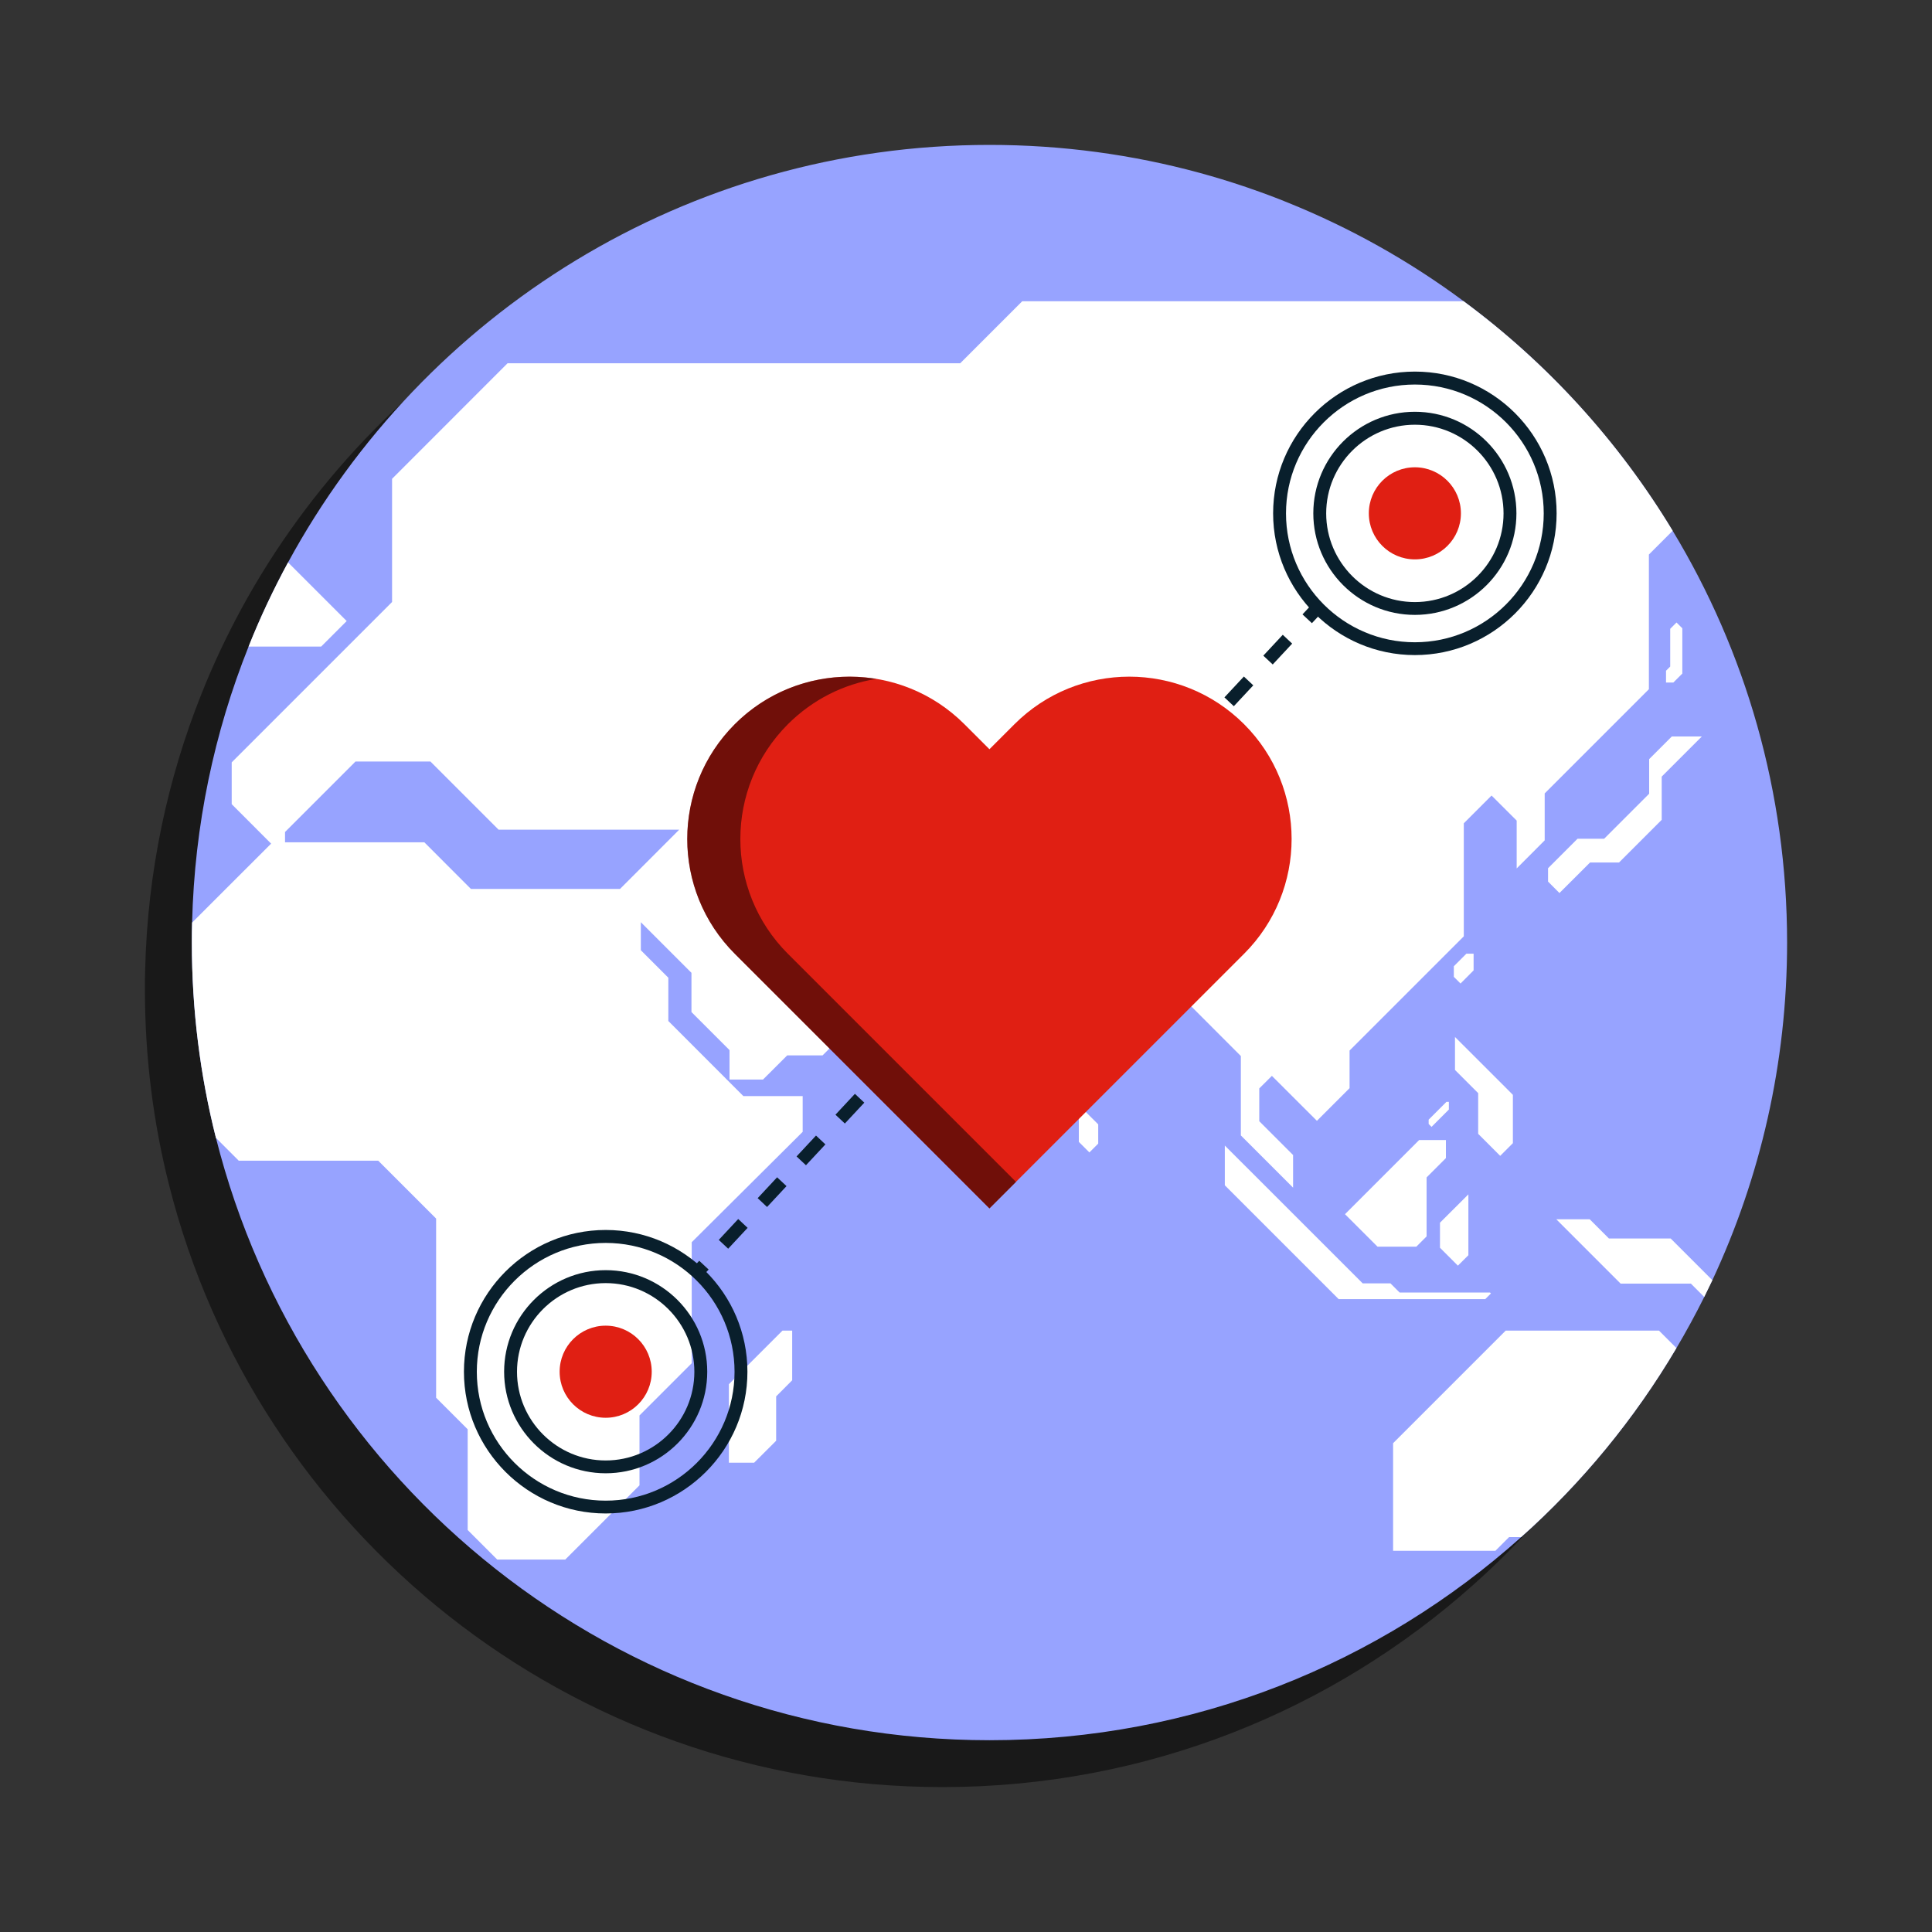 <?xml version="1.0" encoding="utf-8"?>
<svg xmlns="http://www.w3.org/2000/svg" id="pictograms" viewBox="0 0 300 300">
  <rect x="0" y="0" width="300" height="300" fill="#333333" stroke="none"/>
  <defs>
    <style>
      .cls-1 {
        fill: #97a3ff;
      }

      .cls-1, .cls-2, .cls-3, .cls-4, .cls-5, .cls-6 {
        stroke-width: 0px;
      }

      .cls-7 {
        opacity: .5;
      }

      .cls-3 {
        fill: #091f2c;
      }

      .cls-4 {
        fill: none;
      }

      .cls-5 {
        fill: #fff;
      }

      .cls-6 {
        fill: #e01f13;
      }
    </style>
  </defs>
  <g>
    <g>
      <g class="cls-7">
        <path class="cls-2" d="m270.21,153.64c0,18.74-4.17,36.52-11.61,52.44-.42.87-.84,1.74-1.26,2.6h0c-1.35,2.71-2.79,5.35-4.32,7.94-6.5,11-14.65,20.9-24.11,29.35-21.91,19.61-50.83,31.53-82.55,31.53-57.95,0-106.59-39.79-120.12-93.54-2.45-9.69-3.74-19.86-3.74-30.32,0-1.04,0-2.08.04-3.11.37-15.12,3.45-29.55,8.77-42.85,1.79-4.5,3.85-8.86,6.13-13.07C58.41,55.99,99.32,29.79,146.36,29.79c11.29,0,22.23,1.51,32.62,4.34,2.28.62,4.55,1.31,6.78,2.06.4.14.8.26,1.19.41,1.89.65,3.77,1.35,5.61,2.1,9.84,3.96,19.05,9.14,27.44,15.37,13,9.62,24.03,21.73,32.43,35.62,11.29,18.67,17.78,40.56,17.78,63.96Z"/>
      </g>
      <g>
        <path class="cls-1" d="m277.5,146.36c0,18.74-4.17,36.52-11.61,52.44-.42.87-.84,1.74-1.26,2.6h0c-1.35,2.71-2.79,5.35-4.32,7.94-6.5,11-14.65,20.9-24.11,29.35-21.91,19.61-50.83,31.53-82.55,31.53-57.95,0-106.59-39.79-120.12-93.54-2.45-9.69-3.74-19.86-3.74-30.32,0-1.04,0-2.08.04-3.11.37-15.12,3.45-29.55,8.77-42.85,1.79-4.5,3.85-8.86,6.13-13.07,20.97-38.62,61.88-64.83,108.92-64.83,11.29,0,22.23,1.51,32.62,4.34,2.28.62,4.55,1.31,6.78,2.06.4.14.8.26,1.19.41,1.89.65,3.77,1.35,5.61,2.1,9.84,3.96,19.05,9.14,27.44,15.37,13,9.62,24.03,21.73,32.43,35.62,11.29,18.67,17.78,40.56,17.78,63.96Z"/>
        <g>
          <path class="cls-5" d="m227.3,46.78h-68.57l-9.63,9.63h-70.29l-17.93,17.94v19.13l-24.9,24.9v6.49l6.12,6.13-12.27,12.26c-.03,1.03-.04,2.07-.04,3.11,0,10.46,1.29,20.62,3.74,30.32l3.54,3.54h21.66l8.99,8.99v27.82l4.9,4.9v15.64l4.59,4.59h10.56l11.53-11.53v-10.85l8.11-8.11v-18.79l17.23-17.14v-5.55h-9.21l-11.65-11.66v-6.72l-4.27-4.27v-4.35l7.86,7.86v6.09l5.91,5.91v4.57h5.2l3.76-3.75h5.49l10.5-10.5-5.19-5.19h-6.83l-5.51-5.51v-5.06l7.26,7.26h5.19l2.58,2.58h11.39l11.78,11.78v10.52l5.38,5.38,3.75-3.74v-6.29l11.32-11.32h3.15l10.18,10.19v12.33l8.11,8.11v-5.07l-5.25-5.25v-5.09l1.96-1.95,6.99,6.98,5.07-5.07v-5.84l17.74-17.74v-17.55l4.31-4.31,3.9,3.89v7.43l4.35-4.36v-7.29l16.18-16.18v-20.91l3.69-3.69c-8.39-13.89-19.43-26.01-32.43-35.62Zm-131.03,91.25h-23.15l-7.23-7.24h-21.63v-1.6l10.94-10.94h11.64l10.58,10.58h28.05l-9.19,9.2Z"/>
          <polygon class="cls-5" points="208.85 188.54 213.9 193.58 219.93 193.58 221.52 191.99 221.52 182.83 224.52 179.83 224.52 177.02 220.37 177.02 208.85 188.54"/>
          <polygon class="cls-5" points="221.84 173.86 221.84 174.53 222.29 174.98 224.98 172.29 224.98 171.1 224.6 171.1 221.84 173.86"/>
          <polygon class="cls-5" points="225.75 150.04 225.75 151.68 226.79 152.72 228.82 150.68 228.82 148.09 227.7 148.09 225.75 150.04"/>
          <polygon class="cls-5" points="256.08 123.25 249.09 130.24 244.96 130.24 240.38 134.82 240.38 136.89 242.15 138.67 246.9 133.93 251.4 133.93 258.03 127.3 258.03 120.59 264.26 114.36 259.6 114.36 256.08 117.88 256.08 123.25"/>
          <polygon class="cls-5" points="261.23 104.59 261.23 97.56 260.33 96.66 259.35 97.64 259.35 103.5 258.7 104.15 258.7 105.98 259.84 105.98 261.23 104.59"/>
          <polygon class="cls-5" points="223.6 193.75 226.38 196.53 228.01 194.91 228.01 185.46 223.6 189.86 223.6 193.75"/>
          <polygon class="cls-5" points="232.95 179.48 234.92 177.51 234.92 170.01 233.69 168.77 225.93 161.02 225.93 166.14 229.53 169.74 229.53 176.06 232.95 179.48"/>
          <path class="cls-5" d="m265.89,198.79c-.42.87-.84,1.74-1.26,2.6l-2.07-2.07h-10.91l-9.99-9.99h5.19l2.98,2.98h9.59l6.47,6.47Z"/>
          <polygon class="cls-5" points="231.51 200.85 231.37 200.7 217.33 200.7 215.91 199.28 211.6 199.28 190.19 177.88 190.19 184.05 207.87 201.73 230.63 201.73 231.51 200.85"/>
          <polygon class="cls-5" points="167.52 173.53 167.52 177.31 169.16 178.95 170.53 177.58 170.53 174.59 168.49 172.56 167.52 173.53"/>
          <polygon class="cls-5" points="113.18 214.94 113.18 227.13 117.1 227.13 120.52 223.72 120.52 216.83 123.01 214.33 123.01 206.62 121.5 206.62 113.18 214.94"/>
          <path class="cls-5" d="m53.83,96.44l-3.96,3.96h-11.27c1.79-4.5,3.85-8.86,6.13-13.07l9.1,9.1Z"/>
          <path class="cls-5" d="m260.31,209.33c-6.5,11-14.65,20.9-24.11,29.35h-1.87l-2.13,2.13h-15.88v-16.71l17.48-17.48h23.81l2.71,2.71Z"/>
        </g>
        <circle class="cls-6" cx="219.7" cy="79.71" r="7.15"/>
        <path class="cls-3" d="m219.7,95.48c-8.69,0-15.77-7.07-15.77-15.77s7.07-15.77,15.77-15.77,15.77,7.07,15.77,15.77-7.07,15.77-15.77,15.77Zm0-29.53c-7.59,0-13.77,6.18-13.77,13.77s6.18,13.77,13.77,13.77,13.77-6.18,13.77-13.77-6.18-13.77-13.77-13.77Z"/>
        <path class="cls-3" d="m219.7,101.72c-12.13,0-22.01-9.87-22.01-22.01s9.87-22.01,22.01-22.01,22.01,9.87,22.01,22.01-9.87,22.01-22.01,22.01Zm0-42.01c-11.03,0-20.01,8.97-20.01,20.01s8.97,20.01,20.01,20.01,20.01-8.97,20.01-20.01-8.97-20.01-20.01-20.01Z"/>
        <circle class="cls-6" cx="94.05" cy="213" r="7.15"/>
        <path class="cls-3" d="m94.05,228.77c-8.69,0-15.77-7.07-15.77-15.77s7.07-15.77,15.77-15.77,15.77,7.07,15.77,15.77-7.07,15.77-15.77,15.77Zm0-29.53c-7.59,0-13.77,6.18-13.77,13.77s6.18,13.77,13.77,13.77,13.77-6.18,13.77-13.77-6.18-13.77-13.77-13.77Z"/>
        <path class="cls-3" d="m94.05,235.01c-12.13,0-22.01-9.87-22.01-22.01s9.87-22.01,22.01-22.01,22.01,9.87,22.01,22.01-9.87,22.01-22.01,22.01Zm0-42.01c-11.03,0-20.01,8.97-20.01,20.01s8.97,20.01,20.01,20.01,20.01-8.97,20.01-20.01-8.97-20.01-20.01-20.01Z"/>
        <g>
          <rect class="cls-3" x="202.64" y="94.28" width="2.2" height="2" transform="translate(-4.96 179.16) rotate(-46.96)"/>
          <path class="cls-3" d="m113.07,193.9l-1.46-1.37,3.02-3.24,1.46,1.37-3.02,3.24Zm6.04-6.48l-1.46-1.37,3.02-3.24,1.46,1.37-3.02,3.24Zm6.04-6.48l-1.46-1.37,3.02-3.24,1.46,1.37-3.02,3.24Zm6.04-6.48l-1.46-1.37,3.02-3.24,1.46,1.37-3.02,3.24Zm6.04-6.48l-1.46-1.37,3.02-3.24,1.46,1.37-3.02,3.24Zm6.04-6.48l-1.46-1.37,3.02-3.24,1.46,1.37-3.02,3.24Zm6.04-6.48l-1.46-1.37,3.02-3.24,1.46,1.37-3.02,3.24Zm6.04-6.48l-1.46-1.37,3.02-3.24,1.46,1.37-3.02,3.24Zm6.04-6.48l-1.46-1.37,3.02-3.24,1.46,1.37-3.02,3.24Zm6.04-6.48l-1.46-1.37,3.02-3.24,1.46,1.37-3.02,3.24Zm6.04-6.48l-1.46-1.37,3.02-3.24,1.46,1.37-3.02,3.24Zm6.04-6.48l-1.46-1.37,3.02-3.24,1.46,1.37-3.02,3.24Zm6.04-6.48l-1.46-1.37,3.02-3.24,1.46,1.37-3.02,3.24Zm6.04-6.48l-1.46-1.37,3.02-3.24,1.46,1.37-3.02,3.24Zm6.04-6.48l-1.46-1.37,3.02-3.24,1.46,1.37-3.02,3.24Z"/>
          <rect class="cls-3" x="107.46" y="196.26" width="2.2" height="2" transform="translate(-109.71 141.97) rotate(-46.96)"/>
        </g>
        <path class="cls-6" d="m193.18,148.1c9.84-9.84,9.84-25.81,0-35.65h0c-9.84-9.84-25.81-9.84-35.65,0l-3.89,3.89-3.89-3.89c-9.84-9.84-25.81-9.84-35.65,0h0c-9.84,9.84-9.84,25.81,0,35.65l39.54,39.54,39.54-39.54Z"/>
        <g class="cls-7">
          <path class="cls-2" d="m157.77,183.52l-4.13,4.13-39.55-39.55c-4.92-4.92-7.38-11.37-7.38-17.82s2.46-12.9,7.38-17.82c5.98-5.98,14.21-8.32,21.96-7.04-5.02.81-9.83,3.17-13.71,7.04-4.92,4.92-7.38,11.37-7.38,17.82s2.46,12.9,7.38,17.82l35.42,35.42Z"/>
        </g>
      </g>
    </g>
    <rect class="cls-4" y="0" width="300" height="300"/>
  </g>
  <rect class="cls-4" y="0" width="300" height="300"/>
</svg>